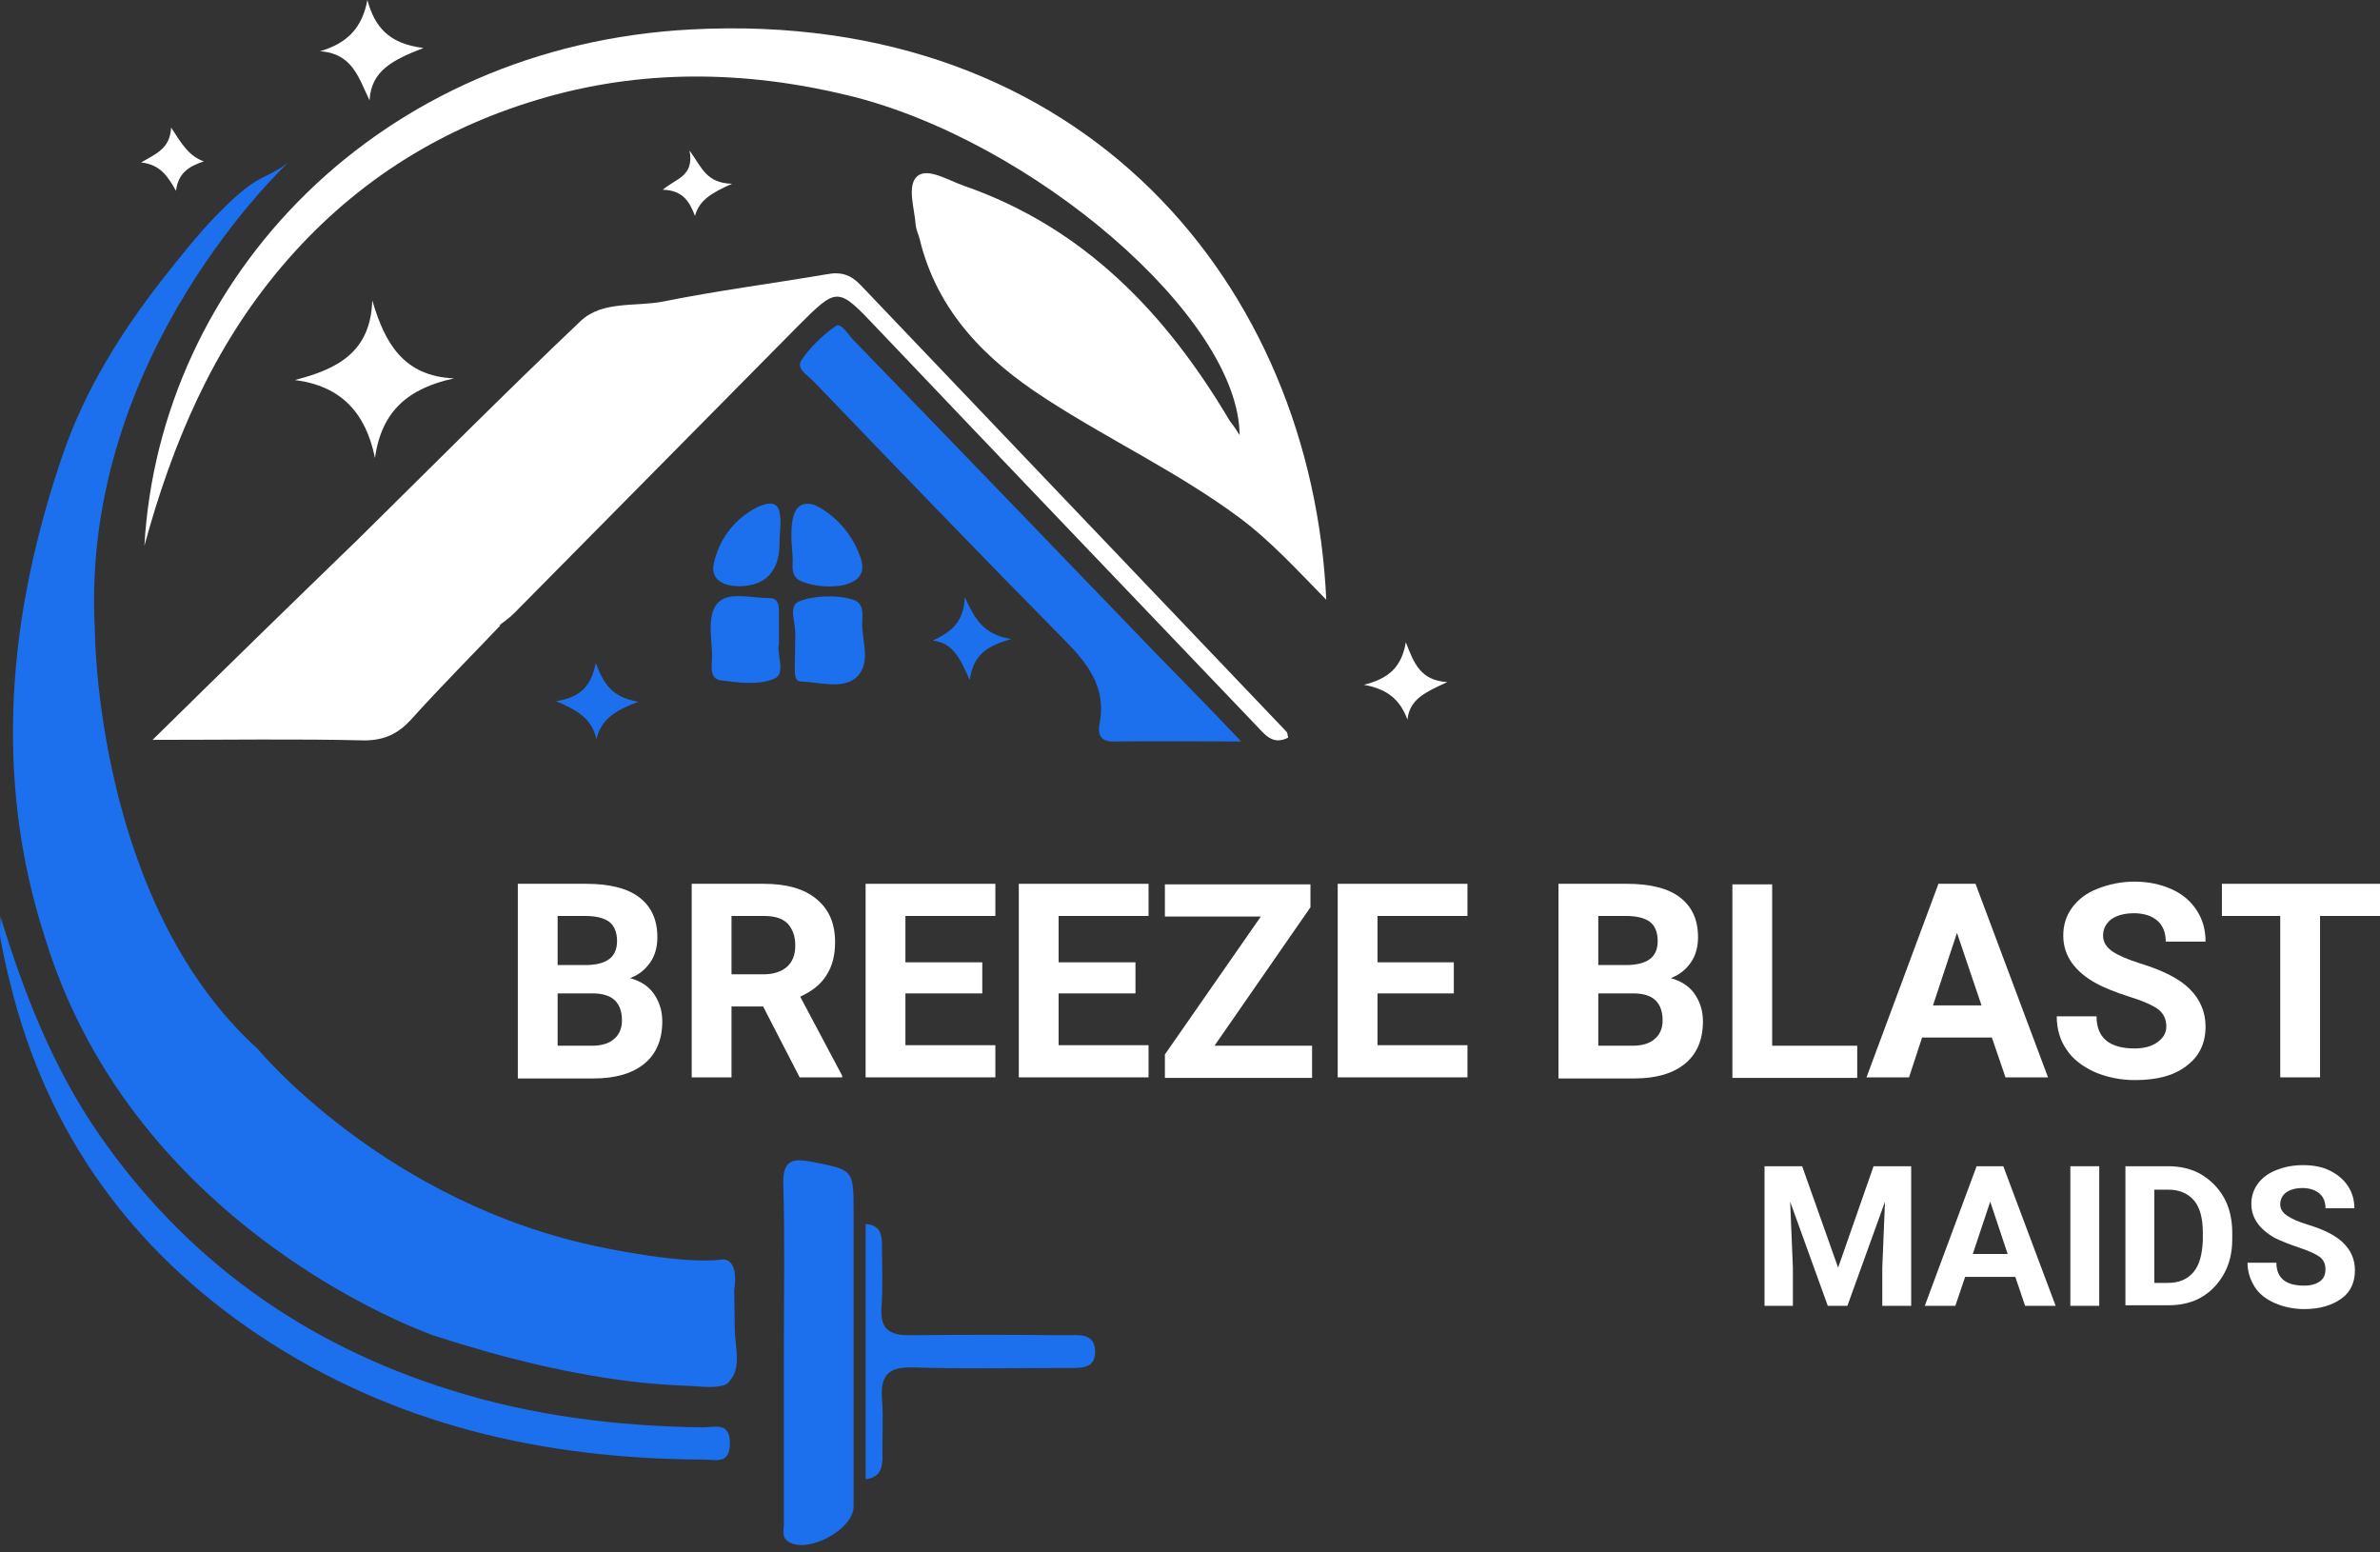 <svg width="115" height="75" viewBox="0 0 115 75" fill="none" xmlns="http://www.w3.org/2000/svg">
<rect x="0" y="0" width="115" height="75" fill="#333333" stroke="none"/>
<path d="M59.896 21.02C59.869 15.33 49.886 6.769 40.983 4.609C35.978 3.398 30.947 3.319 25.969 4.82C21.043 6.295 16.908 8.982 13.589 12.907C10.27 16.831 8.321 21.441 6.977 26.367C7.715 13.434 18.304 2.212 33.397 1.422C52.468 0.421 63.399 13.908 64.084 28.974C62.661 27.526 61.397 26.13 59.869 24.997C56.919 22.811 53.6 21.257 50.518 19.255C47.621 17.385 45.277 15.04 44.434 11.537C44.381 11.326 44.276 11.116 44.249 10.905C44.197 10.088 43.801 8.956 44.328 8.508C44.829 8.086 45.83 8.719 46.594 8.982C52.415 11.01 56.366 15.172 59.422 20.335C59.527 20.466 59.632 20.598 59.896 21.02Z" fill="white"/>
<path d="M17.303 26.051C20.885 22.521 24.415 18.965 28.05 15.515C29.103 14.514 30.71 14.83 32.054 14.566C34.661 14.04 37.322 13.697 39.956 13.249C40.641 13.118 41.115 13.276 41.589 13.776C48.437 20.967 55.312 28.158 62.161 35.349C62.214 35.402 62.214 35.507 62.24 35.639C61.45 36.034 61.081 35.428 60.633 34.98C54.548 28.606 48.464 22.258 42.405 15.883C40.456 13.829 40.483 13.829 38.507 15.804C33.95 20.414 29.393 25.024 24.836 29.633C24.625 29.844 24.362 30.028 24.125 30.213C23.177 30.476 22.413 30.134 21.57 29.66C19.963 28.685 18.409 27.631 17.303 26.051Z" fill="white"/>
<path d="M17.303 26.051C17.645 26.077 18.067 26.024 18.251 26.367C19.568 28.685 21.834 29.501 24.178 30.213C22.729 31.74 21.254 33.215 19.858 34.77C19.226 35.454 18.567 35.77 17.593 35.77C14.326 35.691 11.034 35.744 7.372 35.744C10.797 32.373 14.037 29.212 17.303 26.051Z" fill="white"/>
<path d="M59.974 35.823C57.683 35.823 55.734 35.797 53.784 35.823C53.126 35.823 53.047 35.428 53.126 34.98C53.495 33.163 52.494 31.977 51.308 30.792C47.278 26.709 43.301 22.574 39.324 18.438C39.06 18.149 38.454 17.832 38.718 17.411C39.139 16.779 39.745 16.199 40.377 15.752C40.641 15.567 40.983 16.173 41.246 16.436C46.146 21.494 51.045 26.578 55.944 31.661C57.235 32.978 58.499 34.269 59.974 35.823Z" fill="#1C70ED"/>
<path d="M0.023 44.278C1.156 47.992 2.552 51.548 4.738 54.736C8.953 60.846 14.669 64.929 21.728 67.142C25.732 68.406 29.815 68.907 33.976 68.959C34.529 68.959 35.267 68.67 35.267 69.723C35.267 70.777 34.556 70.513 33.976 70.513C26.259 70.487 18.989 68.828 12.509 64.508C6.371 60.399 2.262 54.762 0.498 47.518C0.313 46.807 0.155 46.069 0.023 45.358C-0.029 44.989 0.023 44.621 0.023 44.278Z" fill="#1C70ED"/>
<path d="M37.875 65.246C37.875 62.585 37.928 59.898 37.849 57.238C37.796 56.026 38.323 55.947 39.245 56.132C41.246 56.527 41.246 56.501 41.246 58.581C41.246 63.323 41.246 68.038 41.246 72.779C41.246 73.885 39.06 75.071 38.112 74.491C37.717 74.254 37.901 73.859 37.875 73.543C37.875 70.751 37.875 68.011 37.875 65.246Z" fill="#1C70ED"/>
<path d="M41.826 71.462C41.826 67.326 41.826 63.244 41.826 59.135C42.537 59.187 42.616 59.635 42.616 60.162C42.616 61.163 42.669 62.164 42.59 63.191C42.537 64.166 42.932 64.508 43.907 64.508C46.435 64.482 48.991 64.482 51.519 64.508C52.099 64.508 52.889 64.376 52.915 65.272C52.942 66.168 52.178 66.088 51.572 66.088C49.07 66.088 46.594 66.141 44.091 66.062C42.906 66.036 42.537 66.457 42.616 67.59C42.695 68.538 42.616 69.513 42.642 70.487C42.616 70.988 42.484 71.383 41.826 71.462Z" fill="#1C70ED"/>
<path d="M14.247 18.359C16.302 17.833 17.909 17.016 17.988 14.514C18.593 16.568 19.489 18.175 21.939 18.28C19.753 18.755 18.436 19.834 18.119 22.126C17.672 19.94 16.486 18.649 14.247 18.359Z" fill="white"/>
<path d="M38.428 30.739C38.428 30.581 38.428 30.423 38.402 30.292C38.375 29.923 38.138 29.238 38.612 29.054C39.324 28.764 40.404 28.738 41.141 28.948C41.668 29.08 41.694 29.475 41.668 29.949C41.589 30.792 42.089 31.846 41.51 32.583C40.904 33.373 39.587 32.952 38.744 32.926C38.375 32.926 38.428 32.583 38.402 32.346C38.402 31.793 38.428 31.266 38.428 30.739Z" fill="#1C70ED"/>
<path d="M37.638 31.108C37.506 31.609 38.007 32.557 37.401 32.794C36.663 33.11 35.689 32.978 34.846 32.873C34.345 32.82 34.372 32.32 34.398 31.925C34.477 31.055 34.003 29.528 34.872 28.975C35.425 28.632 36.4 28.896 37.19 28.896C37.585 28.896 37.638 29.212 37.638 29.528C37.638 30.028 37.638 30.502 37.638 31.108Z" fill="#1C70ED"/>
<path d="M38.243 26.104C38.217 25.261 38.296 24.312 39.034 24.339C39.324 24.339 39.587 24.497 39.824 24.655C40.614 25.182 41.246 25.972 41.562 26.894C41.668 27.157 41.721 27.473 41.589 27.737C41.457 28.026 41.088 28.184 40.772 28.263C40.14 28.395 39.455 28.342 38.849 28.132C38.665 28.079 38.481 27.974 38.402 27.816C38.296 27.658 38.296 27.447 38.296 27.262C38.322 26.999 38.27 26.578 38.243 26.104Z" fill="#1C70ED"/>
<path d="M37.664 26.288C37.664 27.131 37.348 27.947 36.479 28.211C35.715 28.448 34.319 28.369 34.477 27.315C34.635 26.446 35.083 25.656 35.741 25.076C36.084 24.76 37.48 23.785 37.664 24.734C37.769 25.182 37.664 25.814 37.664 26.288Z" fill="#1C70ED"/>
<path d="M15.459 2.476C16.829 2.081 17.514 1.291 17.751 0C18.093 1.238 18.725 2.107 20.464 2.318C18.962 2.897 17.935 3.424 17.856 4.847C17.329 3.767 17.039 2.581 15.459 2.476Z" fill="white"/>
<path d="M45.066 30.95C45.909 30.555 46.567 30.107 46.62 28.843C47.094 29.896 47.516 30.66 48.859 30.871C47.7 31.213 47.041 31.608 46.857 32.846C46.383 31.819 46.067 31.055 45.066 30.95Z" fill="#1C70ED"/>
<path d="M28.814 35.718C28.629 34.769 27.945 34.322 26.865 33.874C28.103 33.69 28.577 33.084 28.787 32.03C29.156 33.005 29.551 33.69 30.842 33.9C29.736 34.322 29.051 34.743 28.814 35.718Z" fill="#1C70ED"/>
<path d="M65.901 33.084C67.06 32.794 67.719 32.267 67.929 31.029C68.325 32.056 68.641 32.873 69.931 32.952C68.93 33.426 68.114 33.742 68.008 34.769C67.666 33.847 67.087 33.294 65.901 33.084Z" fill="white"/>
<path d="M9.848 7.797C9.137 8.034 8.61 8.35 8.505 9.219C8.11 8.534 7.767 7.955 6.819 7.849C7.53 7.428 8.215 7.191 8.268 6.164C8.768 6.927 9.111 7.533 9.848 7.797Z" fill="white"/>
<path d="M33.581 10.431C33.318 9.746 33.002 9.193 32.027 9.167C32.659 8.613 33.555 8.534 33.318 7.27C33.924 8.113 34.134 8.85 35.372 8.877C34.371 9.325 33.792 9.667 33.581 10.431Z" fill="white"/>
<path d="M35.083 66.879C34.635 67.089 33.845 66.984 33.397 66.958C32.607 66.931 31.817 66.879 31.026 66.8C27.602 66.431 24.257 65.588 20.991 64.534C21.07 64.561 6.582 59.661 2.183 45.332C-0.372 37.483 0.419 29.502 3.079 21.836C4.133 18.807 5.845 16.068 7.794 13.565C8.663 12.459 9.532 11.353 10.533 10.325C11.008 9.851 11.561 9.298 12.14 8.903C12.746 8.482 13.483 8.271 14.01 7.771C14.01 7.771 3.869 17.069 4.58 30.344C4.58 30.397 4.58 43.541 12.456 50.679C12.43 50.653 18.62 58.16 29.103 60.267C29.103 60.267 33.002 61.11 34.898 60.847C34.925 60.847 35.715 60.741 35.478 62.322C35.478 62.954 35.504 63.586 35.504 64.218C35.504 64.956 35.847 66.088 35.267 66.694C35.241 66.773 35.162 66.826 35.083 66.879Z" fill="#1C70ED"/>
<path d="M25.021 52.049V42.698H28.313C29.446 42.698 30.315 42.909 30.895 43.357C31.474 43.804 31.764 44.437 31.764 45.28C31.764 45.727 31.659 46.149 31.422 46.491C31.185 46.834 30.869 47.097 30.447 47.255C30.921 47.387 31.316 47.624 31.58 47.993C31.843 48.361 32.001 48.809 32.001 49.336C32.001 50.232 31.711 50.916 31.132 51.391C30.552 51.865 29.736 52.102 28.682 52.102H25.021V52.049ZM26.944 46.623H28.366C29.341 46.597 29.815 46.228 29.815 45.464C29.815 45.043 29.683 44.727 29.446 44.542C29.209 44.358 28.814 44.252 28.287 44.252H26.944V46.623ZM26.944 47.993V50.521H28.603C29.051 50.521 29.42 50.416 29.657 50.205C29.92 49.995 30.052 49.678 30.052 49.31C30.052 48.441 29.604 48.019 28.709 47.993H26.944Z" fill="white"/>
<path d="M36.874 48.625H35.346V52.049H33.423V42.698H36.901C38.007 42.698 38.85 42.935 39.456 43.436C40.061 43.936 40.351 44.621 40.351 45.517C40.351 46.149 40.219 46.676 39.93 47.123C39.666 47.545 39.245 47.887 38.665 48.151L40.694 51.97V52.049H38.639L36.874 48.625ZM35.346 47.071H36.901C37.375 47.071 37.77 46.939 38.033 46.702C38.297 46.465 38.428 46.123 38.428 45.675C38.428 45.227 38.297 44.885 38.059 44.621C37.796 44.358 37.427 44.252 36.901 44.252H35.346V47.071Z" fill="white"/>
<path d="M47.463 47.993H43.749V50.495H48.095V52.049H41.826V42.698H48.095V44.252H43.749V46.491H47.463V47.993Z" fill="white"/>
<path d="M54.865 47.993H51.151V50.495H55.497V52.049H49.228V42.698H55.497V44.252H51.151V46.491H54.865V47.993Z" fill="white"/>
<path d="M58.684 50.521H63.399V52.075H56.287V50.943L60.923 44.279H56.287V42.725H63.32V43.831L58.684 50.521Z" fill="white"/>
<path d="M70.248 47.993H66.56V50.495H70.906V52.049H64.637V42.698H70.906V44.252H66.56V46.491H70.248V47.993Z" fill="white"/>
<path d="M75.305 52.049V42.698H78.598C79.73 42.698 80.599 42.909 81.179 43.357C81.758 43.804 82.048 44.437 82.048 45.28C82.048 45.727 81.943 46.149 81.706 46.491C81.469 46.834 81.153 47.097 80.731 47.255C81.205 47.387 81.6 47.624 81.864 47.993C82.127 48.361 82.285 48.809 82.285 49.336C82.285 50.232 81.996 50.916 81.416 51.391C80.837 51.865 80.02 52.102 78.966 52.102H75.305V52.049ZM77.228 46.623H78.65C79.625 46.597 80.099 46.228 80.099 45.464C80.099 45.043 79.967 44.727 79.73 44.542C79.493 44.358 79.098 44.252 78.571 44.252H77.228V46.623ZM77.228 47.993V50.521H78.887C79.335 50.521 79.704 50.416 79.941 50.205C80.204 49.995 80.336 49.678 80.336 49.31C80.336 48.441 79.888 48.019 78.993 47.993H77.228Z" fill="white"/>
<path d="M85.63 50.521H89.74V52.075H83.708V42.725H85.63V50.521Z" fill="white"/>
<path d="M96.246 50.126H92.874L92.242 52.049H90.187L93.664 42.698H95.456L98.959 52.049H96.904L96.246 50.126ZM93.401 48.572H95.745L94.56 45.069L93.401 48.572Z" fill="white"/>
<path d="M104.675 49.599C104.675 49.231 104.543 48.967 104.28 48.757C104.016 48.572 103.568 48.361 102.884 48.151C102.225 47.94 101.698 47.729 101.303 47.519C100.25 46.939 99.696 46.175 99.696 45.2C99.696 44.7 99.828 44.252 100.118 43.857C100.408 43.462 100.803 43.146 101.356 42.935C101.883 42.724 102.488 42.593 103.147 42.593C103.805 42.593 104.411 42.724 104.938 42.962C105.465 43.199 105.86 43.541 106.15 43.989C106.44 44.437 106.571 44.937 106.571 45.49H104.648C104.648 45.069 104.517 44.726 104.253 44.489C103.99 44.252 103.595 44.12 103.121 44.12C102.646 44.12 102.278 44.226 102.014 44.41C101.751 44.621 101.619 44.884 101.619 45.2C101.619 45.517 101.777 45.754 102.067 45.964C102.383 46.175 102.831 46.359 103.41 46.544C104.517 46.886 105.307 47.281 105.807 47.782C106.308 48.282 106.571 48.888 106.571 49.599C106.571 50.416 106.255 51.048 105.649 51.496C105.043 51.97 104.201 52.181 103.173 52.181C102.462 52.181 101.804 52.049 101.198 51.786C100.618 51.522 100.144 51.154 99.854 50.706C99.538 50.258 99.38 49.705 99.38 49.099H101.303C101.303 50.126 101.909 50.653 103.147 50.653C103.595 50.653 103.964 50.548 104.227 50.363C104.49 50.179 104.675 49.942 104.675 49.599Z" fill="white"/>
<path d="M114.974 44.252H112.103V52.049H110.18V44.252H107.362V42.698H115V44.252H114.974Z" fill="white"/>
<path d="M87.079 56.343L88.817 61.242L90.529 56.343H92.347V63.086H90.951V61.242L91.082 58.055L89.265 63.086H88.317L86.499 58.055L86.631 61.242V63.086H85.261V56.343H87.079Z" fill="white"/>
<path d="M97.378 61.69H94.954L94.48 63.086H93.005L95.508 56.343H96.798L99.327 63.086H97.852L97.378 61.69ZM95.323 60.583H97.009L96.166 58.055L95.323 60.583Z" fill="white"/>
<path d="M101.434 63.086H100.038V56.343H101.434V63.086Z" fill="white"/>
<path d="M102.699 63.086V56.343H104.78C105.359 56.343 105.912 56.474 106.36 56.738C106.808 57.001 107.203 57.396 107.466 57.87C107.73 58.344 107.861 58.924 107.861 59.556V59.872C107.861 60.504 107.73 61.057 107.466 61.532C107.203 62.006 106.834 62.401 106.386 62.664C105.939 62.928 105.385 63.059 104.806 63.059H102.699V63.086ZM104.095 57.475V61.979H104.753C105.306 61.979 105.702 61.795 105.991 61.453C106.281 61.11 106.413 60.583 106.439 59.925V59.556C106.439 58.871 106.307 58.344 106.018 58.002C105.728 57.66 105.306 57.475 104.78 57.475H104.095Z" fill="white"/>
<path d="M112.366 61.321C112.366 61.057 112.26 60.847 112.076 60.715C111.892 60.583 111.549 60.425 111.075 60.267C110.601 60.109 110.206 59.951 109.942 59.819C109.179 59.398 108.783 58.845 108.783 58.16C108.783 57.791 108.889 57.475 109.099 57.185C109.31 56.896 109.6 56.685 109.995 56.527C110.39 56.369 110.812 56.29 111.286 56.29C111.76 56.29 112.208 56.369 112.576 56.553C112.945 56.738 113.235 56.975 113.446 57.291C113.656 57.607 113.762 57.976 113.762 58.371H112.366C112.366 58.055 112.26 57.818 112.076 57.66C111.892 57.502 111.602 57.396 111.259 57.396C110.917 57.396 110.654 57.475 110.469 57.607C110.285 57.739 110.179 57.949 110.179 58.186C110.179 58.397 110.285 58.581 110.522 58.739C110.759 58.898 111.075 59.029 111.496 59.161C112.287 59.398 112.866 59.688 113.235 60.056C113.604 60.425 113.788 60.847 113.788 61.373C113.788 61.953 113.577 62.427 113.13 62.743C112.682 63.059 112.102 63.244 111.338 63.244C110.812 63.244 110.337 63.138 109.916 62.954C109.495 62.77 109.152 62.506 108.941 62.164C108.731 61.821 108.599 61.453 108.599 61.005H109.995C109.995 61.742 110.443 62.111 111.338 62.111C111.681 62.111 111.918 62.032 112.102 61.9C112.287 61.769 112.366 61.558 112.366 61.321Z" fill="white"/>
</svg>
